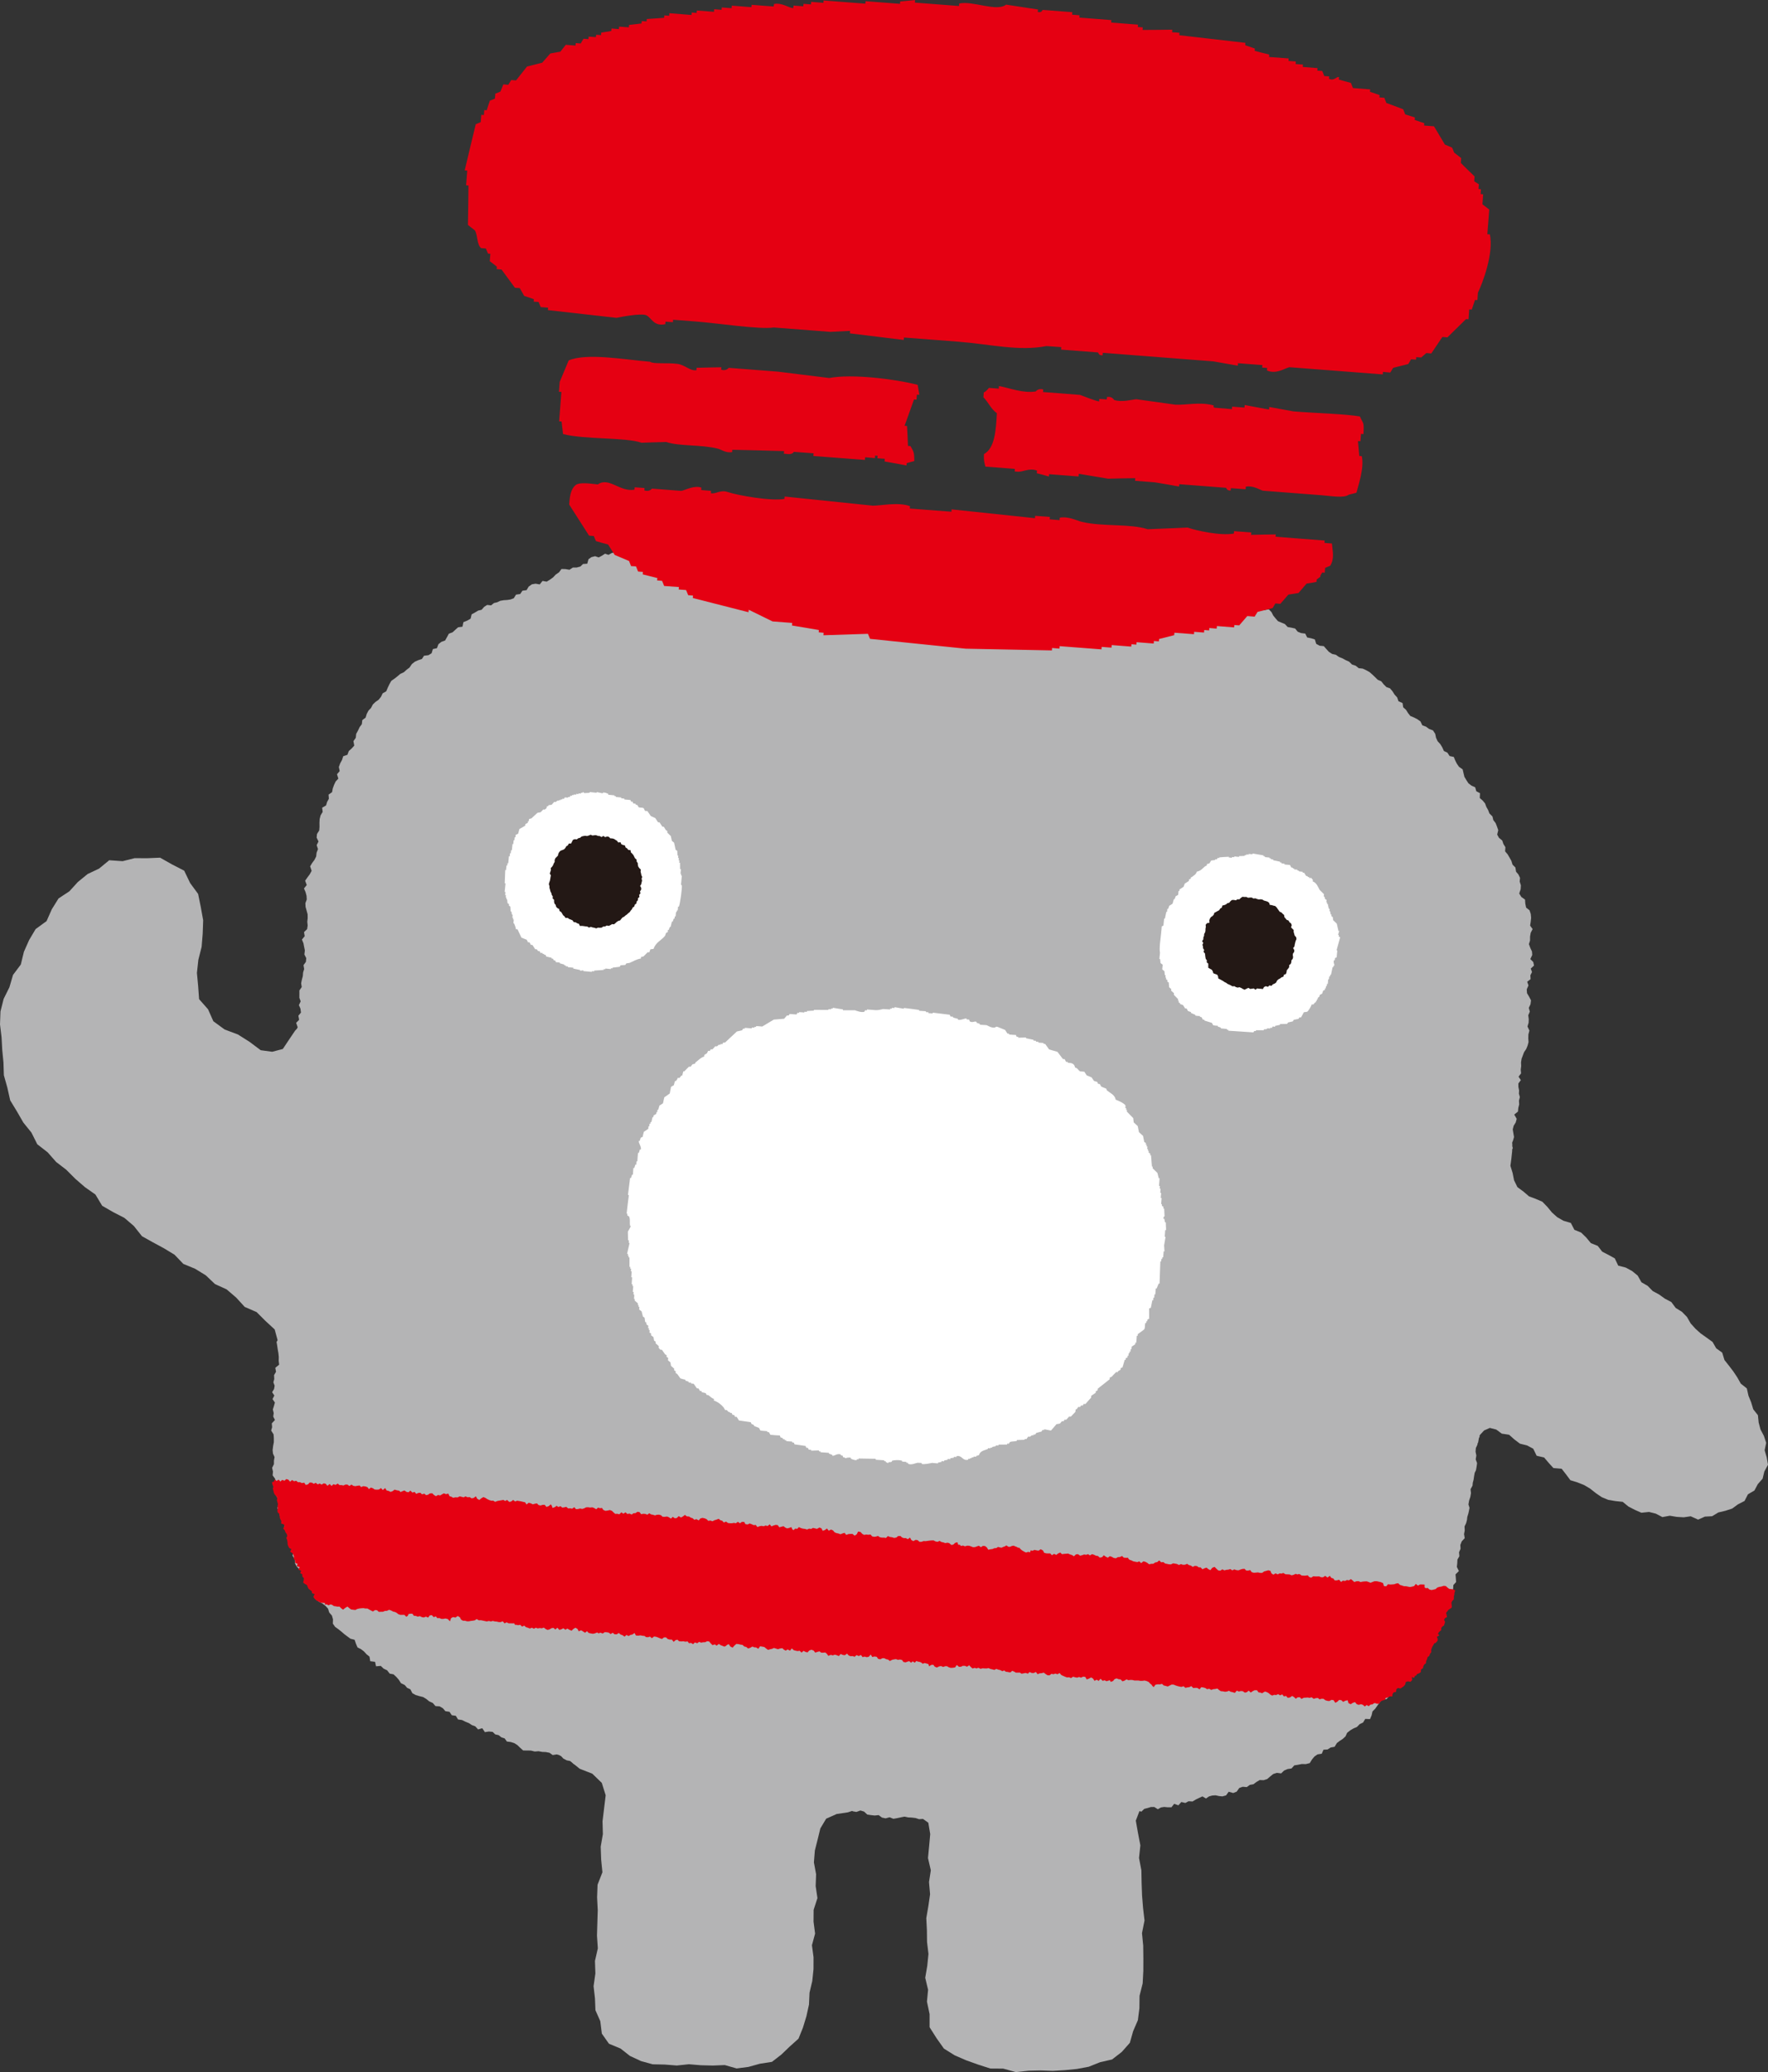 <svg viewBox="0 0 59.383 69.6" xmlns="http://www.w3.org/2000/svg"><rect x="0" y="0" width="59.383" height="69.6" fill="#333333" stroke="none"/><g fill="#b4b4b5"><path d="m51.499 32.314-.099-.1.065-.138-.01-.118-.054-.114-.048-.132.038-.122v-.133l.022-.126.064-.124-.084-.116.02-.131.014-.131-.012-.127-.041-.125-.115-.091-.028-.133-.009-.137-.123-.087-.072-.117.048-.142.008-.132-.04-.126.011-.127-.056-.115-.077-.09-.023-.143-.095-.093-.041-.132-.062-.109-.063-.108-.084-.098.01-.14-.067-.107-.039-.118-.11-.089-.06-.111.036-.147-.041-.117-.047-.12-.078-.102-.029-.122-.102-.102-.044-.115-.06-.105-.041-.114-.081-.098-.098-.085.008-.162-.125-.066-.036-.132-.125-.056-.102-.078-.07-.107-.066-.111-.03-.124-.029-.126-.123-.087-.073-.106-.053-.105-.048-.12-.141-.03-.074-.114-.117-.055-.059-.129-.065-.106-.088-.094-.053-.116-.027-.132-.076-.116-.131-.049-.102-.076-.125-.046-.062-.13-.102-.072-.111-.058-.128-.054-.077-.098-.068-.109-.094-.083-.021-.143-.138-.062-.044-.128-.089-.097-.067-.108-.085-.1-.12-.042-.093-.092-.08-.102-.119-.051-.088-.088-.093-.088-.094-.082-.112-.063-.118-.054-.133-.014-.104-.084-.121-.039-.097-.096-.117-.052-.108-.06-.117-.046-.103-.073-.127-.029-.109-.071-.085-.093-.085-.098-.142-.014-.113-.062-.046-.15-.126-.038-.132-.027-.064-.13-.138-.017-.117-.047-.084-.106-.124-.028-.128-.023-.092-.099-.115-.048-.119-.05-.077-.089-.08-.097-.059-.116-.09-.095-.159.027-.109-.075-.112-.066-.121-.053-.136-.009-.096-.091-.132.007-.122-.03-.117-.032-.126-.035-.055-.134-.132-.004-.07-.096-.019-.03-15.994-2.17-.083.042-.115-.004-.111.07-.132-.027-.12.046-.112.07-.132-.031-.116-.022-.111.03-.117-.035-.11.107-.117-.071-.104.079-.104.024-.112.021-.122-.003-.103.054-.105.049-.122.02-.119.047-.123.018-.137-.073-.124.018-.108.115-.139-.076-.115.065-.124.017-.119.066-.133-.052-.126.015-.125.028-.13-.028-.131.016-.119.06-.112.064-.117.044-.106.075-.118.035-.101.029-.105.059-.118-.038-.106.069-.105.055-.121-.041-.124.032-.098.07-.041.151-.143.009-.088.085-.122.033h-.129l-.116.076-.134-.023-.134-.003-.084.113-.108.073-.089.095-.104.075-.112.069-.139-.025-.095.118-.14-.025-.124.022-.107.076-.071.119-.139.019-.075.112-.139.019-.077.123-.11.041-.113.017-.117.007-.112.02-.105.05-.111.026-.093.077-.133-.014-.099.063-.088.1-.113.026-.106.064-.115.063-.036.146-.114.065-.127.052-.031.152-.147.02-.093.083-.092.085-.126.047-.062.116-.063.112-.128.047-.096.077-.05.134-.136.03-.044.141-.106.065-.148.018-.071.109-.119.039-.118.052-.102.082-.078.116-.099.074-.092.083-.119.056-.097.082-.099.078-.106.073-.063.113-.056.118-.051.12-.119.067-.057.118-.077.097-.105.073-.092.087-.06.117-.087.091-.057.108-.038.126-.111.083-.016.137-.072.095-.054.114-.064.117-.013.131-.079.113.028.149-.089.098-.095.085-.046.126-.141.048-.041.127-.062.114-.044.121.029.137-.091.106.045.147-.09.096-.053.113-.044.12-.024.127-.118.082.011.138-.06.108-.034.116-.132.078.018.14-.069.113-.032.126-.007.128.002.133-.01.124-.075.117-.012.123.062.13-.061.122.044.134-.047.121-.013.125-.058.115-.079.107-.066.111.05.15-.062.115-.078.105-.078.112.054.145-.093.116.054.124.032.123.007.123-.046.125.007.126.034.122.034.124.002.129-.013.122.013.127-.019.122-.104.098.023.138-.093.112.051.126.023.121.025.12-.017.134.063.123-.011.125-.081.112.022.131-.036.116-.009.121-.032.12-.024.121.02.125-.079.116v.123l-.001.122.044.121-.06.126.053.12.017.131-.087.105.025.138-.1.101.051.146-.039.115-.096.107-.003.124.018.128-.011.126-.064.113-.031.124.093.122-.062.126-.012.122-.002.12-.014.119.05.134-.073.115.066.127-.053.121.014.122.026.123.017.125.032.124.014.122.042.118.047.12.017.124-.012.124.006.126-.021.126-.082.106.016.134-.034.121-.082.115.026.125.012.125.028.124.007.121-.09.119.016.125.008.124-.034.117-.021.122v.127l.031.123-.015.126.072.119-.014.126.065.124-.113.12v.123l.003.124.031.127-.039.115-.03.123-.023.128-.033.123-.077.112-.036.127.031.126.018.124.071.119-.028.132.06.127-.044.125-.066.119.041.128.007.128-.034.122-.088.108.019.137-.046.125-.049.119.009.131-.057.123.027.124.033.122-.038.133.109.119-.104.123.088.128-.017.125.004.125-.044.122-.02.125-.091.108.048.146-.014.126-.075.111.021.122.019.131.022.124.013.125-.003.131.015.131-.129.105.024.133-.066.114.007.131-.03.109.042.115-.018.109-.065.109.074.112-.062.119.08.115-.032.117-.037.118.03.119-.017.117.058.116-.106.114.011.126-.032.115.081.128.009.128v.133l-.025.132-.016.134.011.117.054.119-.021.119v.116l-.061.127.028.126-.011.125.087.121-.035.127-.024.13.114.099-.064.139.069.114.033.121.027.118-.051.142.117.08-.043.132.045.099.06.097.067.092-.015.128.099.095.019.123.007.131.045.121.029.117.062.115.051.121-.031.136.077.116.003.135.063.117.093.092.127.06.052.123.114.083.008.14.007.136.101.092.02.132.117.078.028.132.069.108.125.063.101.077.088.097.041.129.089.102.036.127-.005.144.079.111.107.076.103.082.098.085.103.077.1.075.141.036.045.132.052.124.12.061.1.077.084.093.1.08.024.153.162.021.033.15.158-.014.097.092.117.056.087.112.129.024.094.088.085.097.069.111.128.063.079.094.109.049.068.131.111.062.125.037.125.031.107.064.1.082.117.052.091.106.137.008.111.063.085.1.138.02.078.116.135.019.074.123.132.018.114.056.119.049.103.067.111.04.094.104.141-.04.087.131.134-.02.127.011.087.085.116.026.091.073.11.036.075.105.13.016.117.037.105.066.094.091.1.09.132.002.128.001.129.032.129-.01.12.023.122.005.124.024.109.077.137-.022.126.037.093.102.115.061.134.026.096.093.111.061.106.068.137-.015.108.079.123.028.129-.005.119.056.127-.013.127.004.127.033.125.016.125.028.126.01.13-.027.125.055.127-.005.131.005.122.03.112.06.115.061.129.013.092.111.144-.014.111.065.115.059h.126l.117.023.131.035.129.028h.129l.125-.028.122-.037.103.039.106.054.118-.013.113.02.11.018.111.01.115.004.116.017.115.037.107.033.125-.023.065.115.096.057.138-.031.065.113.112.003.125.043.125-.051.13.027.129.036.131-.095.105.119.132-.014.114.065.127.011.136-.045.123.009.118.097.124.002.125.036.132-.085.112.08.113-.057.116.038.113-.047.115-.039.115.019.116-.01.109.113.116-.012.112.026.119-.05.113.072.124.015.128-.014.13-.028.112.094.122.022.136-.049.122.037.108.099.123.019.127.014.132-.014.111.083.121.026.137-.036.125.051.126-.022.124-.026.125-.025.123.026.12.006.126.015.121.039.132-.009.123-.014.128.071.118-.077.135.056.127-.027.118-.061.125-.039.125.004.125.083.126-.033.121.023.121.014.13-.028.127-.017.125.025.122-.006.124.04.124-.037.128.026.125-.022.122-.033.12-.049.132.049.119-.049.131.032.117-.008.119.037.13.004.123.045.143-.049.115.077.123-.028.126.022.124-.012.125-.009.128.058.122-.024.128-.025.125-.019.127-.016.127.073.107-.041.097-.047.113-.024.093-.066.105-.04.083-.094.126-.03.125.04.126.046.127-.084.127.01.123.048.122.068.129-.019h.127l.13.006.124-.003.093-.112.133.042.098-.095.116-.029.11-.034h.11l.119.076.104-.06.109-.017.115.011h.129l.093-.117.14.052.099-.112.136.032.108-.058.132.009.108-.066.111-.053.114-.053.119.071.106-.072.108-.029.11-.006.114.025.115.011.123-.035.086-.121.153.043.116-.046.087-.123.114-.041.139.011.101-.074.122-.022.101-.076.109-.065.133.005.119-.038.101-.087.101-.082.122-.039.145.018.097-.095.119-.051.131-.019.093-.104.128-.021.124-.025.136.003.132-.033.074-.121.084-.101.103-.071.142-.022.058-.135.137-.008.106-.068.13-.022.078-.127.095-.072.103-.067.091-.085.055-.12.105-.083.112-.065.114-.049.089-.093.114-.054.074-.122.16.007.053-.127.03-.131.091-.091.074-.105.074-.105.082-.095.154-.02.081-.092.049-.13.086-.083.083-.087.119-.068.094-.08.064-.108.041-.127.072-.113.099-.084.152-.018.062-.129.107-.069.089-.087-.028-.116.008-.11.048-.1.013-.11.067-.09.007-.131.077-.085.053-.107.124-.057.085-.093-.067-.146.04-.101.05-.097.038-.108.094-.086-.04-.13.071-.111.073-.104.06-.111.07-.103.136-.074.042-.124.014-.128.008-.131.092-.103-.009-.132-.01-.125.113-.111-.068-.138.013-.124.006-.125.065-.111-.011-.134.051-.116-.007-.131.047-.119.1-.107-.023-.136.023-.123-.006-.135.052-.107.03-.113.009-.094.039-.127.017-.08.02-.105-.036-.113.023-.132.041-.122.021-.126-.014-.131.065-.118.01-.1.028-.106.015-.11.021-.117.043-.088.019-.108.018-.129-.046-.126.021-.131-.026-.127.01-.128.055-.116-.051-.146.121-.104.001-.13-.001-.134-.102-.138-.011-.13-.051-.126.039-.13-.01-.129-.02-.126-.002-.131-.024-.126.091-.127-.008-.127-.047-.13.017-.126.023-.126.024-.123.039-.132-.1-.121-.029-.127.036-.135-.036-.125-.047-.13.037-.131.061-.119.033-.122-.017-.134.032-.123-.042-.137.086-.11-.004-.128.024-.127.077-.113-.045-.128.021-.124.057-.123-.05-.127.035-.122-.016-.125.016-.125.034-.12.033-.123-.018-.127.076-.113.044-.122.025-.123-.06-.132.011-.125.1-.112.02-.123-.074-.134.1-.116-.007-.12.053-.111.05-.116.026-.127.105-.09.051-.127.008-.13-.046-.132.042-.123-.017-.128.091-.112.015-.105-.012-.125.078-.091.001-.118.085-.1-.045-.127.027-.117.014-.111.011-.103.066-.089.012-.109.025-.109-.032-.111.024-.108.058-.103v-.11l-.029-.114.085-.117-.05-.129.055-.123.035-.123-.022-.128-.021-.129.031-.121.069-.112.033-.122-.083-.142.125-.1.012-.123.029-.117-.007-.129.03-.12-.032-.112.006-.113-.023-.113-.001-.118.083-.112-.077-.116.085-.111-.012-.125.015-.12-.005-.126.019-.119.042-.113.041-.109.072-.106.046-.112.032-.119-.008-.131.004-.13.033-.127-.064-.137.038-.128.004-.121-.016-.129.052-.121-.034-.128.057-.12.017-.132-.063-.121-.071-.119-.009-.13.058-.13-.043-.126.114-.085-.007-.131.055-.108-.042-.116.109-.103z"/><path d="m19.047 59.066.423.345.424.166.319.309.13.416-.105.873.011.433-.073.42.015.429.043.431-.163.417-.016.427.022.428-.013.427-.013.428.029.428-.097.422.014.423-.06.428.046.403.016.402.163.368.052.418.239.34.39.162.315.248.371.173.393.108.409.009.4.032.407-.043.403.034.402.01.4-.016.399.113.399-.052.386-.107.401-.062.316-.245.278-.267.298-.267.15-.374.116-.381.086-.391.018-.399.093-.393.041-.398.001-.4-.054-.402.106-.391-.052-.4.003-.4.128-.393-.06-.403.015-.397-.074-.399.032-.399.094-.371.09-.37.196-.328.352-.157.378-.056.355-.122-.052-.37-.263-.301-.202-.363-.294-.282-.345-.221-.281-.299-.363-.193-.332-.229-.342-.223-.356-.193-.355-.2-.398-.1-.376-.155-.389-.128-.41.079-.403-.085-.402.045-.406.02-.403.061-.375.175-.399.067-.388.116-.375.153-.382-.359-.361.187-.356.193-.342.208-.348.216-.342.388z"/><path d="m39.691 59.927-.384.147-.355.222-.397.134-.254.326-.152.398.073.413.08.418-.045.423.079.414.008.421.015.424.034.42.049.421-.085.424.041.422.005.423-.001.419-.022.423-.105.418-.005.419-.051.4-.159.369-.111.392-.272.307-.326.252-.402.092-.38.152-.399.075-.405.04-.406.024-.404-.014-.407.009-.43.046-.423-.117-.432-.003-.41-.132-.399-.143-.388-.168-.362-.226-.247-.349-.234-.369v-.441l-.089-.419.038-.397-.096-.404.068-.398.041-.402-.048-.4-.005-.405-.02-.4.07-.405.057-.397-.036-.408.061-.395-.095-.411.038-.397.037-.408-.064-.382-.296-.212-.375-.121-.436-.069-.047-.424.11-.373.135-.386.202-.368.333-.259.305-.277.348-.218.34-.232.378-.17.377-.156.359-.224.409-.08.418-.019.403-.107h.416l.406.017.399.075.413-.057.398.083.395.096.385.136.392.087.378.141.409.061.379.144.366.18.298.291.342.21.264.301.132.349z"/><path d="m50.768 38.221.027.211-.005.232-.026.247-.033.248.075.243.048.243.113.23.207.153.181.156.226.085.223.096.169.174.154.188.177.158.211.12.246.073.119.23.228.094.171.167.155.187.23.092.15.194.213.11.21.116.115.243.253.066.212.115.188.153.127.225.208.12.172.176.213.115.193.139.218.115.147.198.208.129.169.172.126.219.161.179.176.158.2.142.199.144.121.213.202.145.076.249.15.189.148.194.132.199.118.21.203.161.055.246.091.223.07.233.156.197.025.246.061.231.115.218.077.234-.052.249.069.238.044.249-.123.227-.058.24-.161.184-.115.215-.216.126-.116.225-.219.112-.195.143-.229.074-.235.056-.21.127-.242.013-.229.101-.248-.112-.233.034-.237-.014-.234-.039-.247.046-.222-.116-.226-.057-.257.027-.22-.097-.214-.11-.194-.159-.244-.026-.242-.04-.22-.092-.201-.138-.19-.15-.203-.12-.224-.089-.233-.071-.145-.195-.149-.191-.277-.023-.158-.174-.154-.181-.251-.058-.114-.237-.21-.11-.238-.06-.188-.143-.175-.156-.246-.037-.185-.137-.216-.055-.193.085-.157.17-.042.227-.097.218-.069.199-.161.246-.112.148-.238.076-.187-.179-.191-.132-.24-.09-.116-.219-.147-.19-.137-.195-.189-.159-.097-.225-.184-.168-.139-.197-.04-.255-.213-.155-.027-.262-.109-.213-.21-.164.011-.272-.197-.174-.065-.235-.121-.212-.004-.254-.084-.226-.039-.235-.116-.213-.012-.238-.013-.237-.098-.227.03-.241-.062-.235.096-.239-.113-.241.053-.241.087-.227-.048-.248.107-.223-.036-.249.081-.227.09-.223.079-.225.067-.228.039-.241.086-.224.093-.22.094-.22.129-.205.194-.161.109-.211.116-.208.095-.23.202-.139.112-.223.168-.176.197-.136.204-.129.259-.027.192-.136.218-.09.231-.035.227-.081.24.011.245-.035.202.184.259-.04.241.056z"/></g><path d="m40.479 29.095c.017-.007.035-.013.053-.02.004-.02.004-.036.007-.051.024-.009.052-.015.081-.022.02-.033.04-.064.061-.098.046-.006.089-.012.132-.016.002-.009.003-.014.004-.028.016.005.036.007.053.007.008-.016.02-.034.03-.051.018.001.036.005.053.005 0-.007 0-.014.002-.022.105-.01.213-.018.318-.021 0 .007-.001.011-.001.023.034.003.069.008.104.012 0-.009.002-.016.002-.026.027 0 .053.003.079.006 0-.007.002-.014.002-.028.052.009.106.014.157.016.001-.007.001-.017.002-.025.062 0 .124-.004.186-.008 0-.008 0-.016.001-.024.017.002.034.002.052.003.002-.008.003-.017.003-.026.025 0 .052.003.079.005 0-.008.002-.014.002-.024.043.007.087.01.13.01 0-.003 0-.014.002-.024.12.021.243.042.363.063-.001.006-.001.016-.003.024.019.001.036.006.053.006-.003.013-.003.017-.004.028.054.004.106.013.159.016-.003.01-.003.016-.003.024.017.001.035.003.052.003-.001.01-.003.018-.004.026.027.006.055.009.08.013-.002.005-.003.014-.003.024.076.016.153.033.232.049 0 .007-.001.018-.002.025.017.002.034.003.052.003 0 .011 0 .02-.003.028.036.005.07.009.103.013 0 .011 0 .018-.001.024.061.006.122.011.184.018.014.028.03.056.043.083.018 0 .036.005.052.007 0 .009 0 .016-.002.025.017.002.036.002.053.007 0 .009-.002.017-.005.026.036.002.07.005.105.007 0 .013 0 .022-.002.025.018.001.035.005.053.009-.001.009-.001.017-.001.024.042.003.086.012.131.016-.002.009-.004.014-.004.028.018 0 .034 0 .052.003.022.036.044.074.069.11.017.002.034.002.049.003v.028c.016.001.036.005.052.005 0 .008-.001.018-.003.027.026.002.052.005.079.005.004.007.023.043.047.057-.002.021-.004.036-.005.055.127.045.175.178.233.286.049.048.097.099.146.145-.003.026-.006.053-.009.079.01 0 .018.002.027.002.007.027.014.056.019.082.017.009.032.02.051.03-.003.025-.005.051-.009.078.009 0 .018 0 .026.003-.003.016-.003.037-.006.051.01.002.017.003.029.003.009.055.022.107.036.164h.028c-.005.028-.009.054-.011.077.011.003.018.003.026.003.005.039.011.072.018.106.006.002.016.002.024.003-.001.018-.002.036-.003.056.017.006.032.02.048.03.005.033.011.069.014.105.041.037.083.078.122.118.02.079.037.161.055.244.009 0 .018.002.027.002-.015.042-.027.084-.039.128h.026c-.001.017-.003.038-.006.053.016.011.034.02.05.03-.04.144-.081.292-.121.438.009 0 .016.002.025.002-.007.081-.015.156-.022.235-.02.007-.038.015-.055.022-.003.025-.005.054-.009.076h-.026c-.031.077.026.138.01.182h-.025c-.003.017-.006.036-.007.051-.008 0-.017-.002-.025-.002-.018.086-.035.171-.053.257-.009 0-.019 0-.026-.002-.002.017-.004.035-.005.055-.008 0-.019-.002-.026-.002-.004.033-.007.068-.013.099h-.023c-.007.052-.01.103-.015.156-.009-.001-.018-.001-.027-.002-.003.024-.005.051-.007.076h-.026c-.003.026-.005.053-.009.075h-.026c0 .017 0 .033-.003.054-.019.005-.037.014-.056.02-.011.033-.022.067-.034.101-.028.017-.057.03-.084.047-.002.016-.004.034-.007.05l-.057.047c-.001.018-.002.036-.003.053-.009 0-.016-.002-.027-.002-.003.018-.003.034-.005.055-.01-.002-.016-.002-.025-.006-.003.017-.005.037-.006.052-.007 0-.018 0-.025 0-.02.022-.041.05-.06.072-.016 0-.035-.005-.052-.006-.023.071-.107.22-.156.249-.035.006-.071.012-.107.014-.032.06-.065.119-.098.177-.017 0-.032-.006-.051-.006-.009.019-.02.032-.033.053-.051.008-.106.022-.16.033-.01.017-.021.036-.031.052-.055.01-.107.022-.16.036-.011.017-.024.033-.032.048-.08.003-.159.006-.238.006-.002.007-.002.016-.002.026-.055.012-.108.026-.163.035v.029c-.028-.004-.055-.007-.08-.009-.009.017-.02.031-.029.048-.018-.002-.036-.004-.053-.006-.002.01-.002.021-.003.026-.034-.002-.067-.006-.103-.007-.001.007-.003.015-.003.024-.035.007-.072.011-.108.014 0 .008 0 .021-.002.028h-.262c-.002.009-.004.018-.004.028-.018-.001-.034-.003-.051-.005-.012.014-.021.032-.032.048-.279-.018-.558-.036-.839-.056.002-.009.005-.017.005-.026-.019-.003-.035-.005-.053-.005.002-.01.002-.017.002-.025-.069-.009-.139-.018-.207-.021 0-.009 0-.021 0-.028-.032-.01-.066-.022-.102-.034.003-.01.004-.018.004-.026-.052-.003-.105-.007-.158-.017-.013-.027-.028-.056-.044-.081-.084-.025-.169-.053-.253-.079.001-.009.001-.017.001-.025-.017-.002-.034-.002-.052-.006-.016-.028-.031-.057-.045-.084-.018-.003-.036-.006-.053-.006.001-.007.001-.017.001-.028-.051-.002-.103-.007-.155-.015.002-.009.002-.015.003-.024-.05-.021-.102-.045-.152-.069 0-.008 0-.016.002-.027-.034-.01-.067-.022-.101-.035-.015-.029-.03-.056-.044-.085-.019-.001-.034-.002-.051-.002-.024-.037-.048-.075-.072-.114-.034-.011-.067-.025-.101-.036.003-.009.003-.017.003-.026-.016-.009-.033-.018-.049-.03.002-.016.004-.035.005-.053-.008 0-.017 0-.028 0 .004-.018.005-.038.007-.052-.048-.051-.097-.099-.144-.147.001-.019.004-.036.004-.053-.032-.031-.064-.057-.097-.088.002-.019.003-.033.006-.052-.024-.024-.049-.04-.072-.061-.004-.05-.009-.101-.012-.159-.018-.011-.034-.018-.05-.03 0-.017.002-.037.006-.053-.019-.006-.035-.019-.049-.029 0-.017.003-.034.005-.053h-.026c.002-.03.005-.056.009-.08-.009 0-.019-.003-.027-.003-.005-.046-.009-.09-.014-.132-.024-.018-.048-.041-.073-.061.007-.053.011-.106.015-.157-.024-.016-.048-.039-.073-.056-.005-.045-.009-.091-.014-.134-.008-.002-.016-.002-.024-.005.005-.071.013-.138.02-.204-.03-.176.017-.448.038-.658.007-.078.014-.159.022-.233.019-.009.037-.014.055-.023.007-.08.016-.156.024-.236.007 0 .016.002.025.002.016-.077.034-.155.049-.23.007 0 .017 0 .025.001.003-.035.008-.067.009-.102.01 0 .019.002.029.002.009-.034.023-.068.034-.103.037-.024.077-.044.113-.071.015-.049.026-.101.042-.154.007.002.016.005.024.005.014-.032.026-.067.038-.1.027-.016.055-.031.084-.048.004-.042.007-.087.011-.127h.027c.001-.015.003-.036.005-.052.046-.031.092-.062.14-.094.01-.03.023-.068.035-.102.048-.03.093-.061.141-.091.003-.017.003-.033.005-.051.019-.009.037-.014.057-.024 0-.016 0-.033.005-.049h.024c.074-.07.138-.074.177-.19.132-.022.194-.111.282-.185z" fill="#fff" fill-rule="evenodd"/><path d="m17.27 31.018c-.008 0-.018-.003-.026-.006.004-.04.008-.083.012-.126-.008 0-.016 0-.025-.002 0-.02.003-.036.005-.054-.009-.002-.019-.002-.026-.002.003-.034.007-.07.008-.101-.007-.002-.016-.007-.024-.007-.005-.035-.011-.07-.017-.105-.006 0-.015-.001-.026-.001-.002-.053-.007-.108-.009-.162-.018-.011-.033-.021-.049-.032 0-.017.002-.034.004-.051-.017-.01-.035-.021-.05-.032-.005-.043-.008-.088-.014-.132-.009 0-.016-.002-.026-.002 0-.02.002-.036.004-.055-.008 0-.015-.001-.025-.001.002-.028.005-.055.009-.078-.011-.001-.019-.001-.028-.001.003-.04.006-.074.01-.107-.01-.001-.019-.001-.027-.001.011-.098.02-.192.03-.287h-.027c.005-.151.011-.3.017-.45.01.003.018.003.026.007.007-.054.011-.107.016-.157.009 0 .017 0 .026.001.002-.027.003-.051.008-.079.007 0 .016.002.024.002.009-.077.017-.156.024-.236.01.002.017.002.027.002.002-.035.007-.071.009-.105.009 0 .018.002.026.005.005-.038.007-.071.01-.106.007 0 .017.003.027.003.007-.066.012-.137.021-.211.008 0 .017.002.025.007.005-.048.009-.088.013-.133.009.002.018.002.025.003.004-.033.009-.07.011-.105.008 0 .016.002.027.002.002-.024.005-.052.005-.079.03-.014.057-.026.084-.042.013-.052.027-.106.041-.155.065-.039.13-.075.196-.112 0-.017 0-.037.003-.051.03-.016.056-.034.085-.047.003-.017.003-.034.005-.053.01 0 .017 0 .026.003.003-.025.005-.052.011-.077.024-.007.051-.013.079-.021.068-.063.136-.126.203-.188.034-.008.07-.01.106-.018.029-.03.059-.063.088-.093.017.002.035.003.053.003l.057-.049c.003-.016.004-.033.005-.049.018-.009.037-.015.056-.023 0-.006.001-.018.003-.025.034-.007.069-.009.107-.014.029-.034.056-.064.087-.098.018 0 .035.002.051.004l.058-.047c.017 0 .036.003.053.003 0-.007.001-.014.003-.024.016.001.035.006.051.006.001-.008.001-.018.003-.028.017.002.036.003.051.006.001-.009.001-.019.001-.027.02 0 .037.006.054.007.01-.017.021-.033.031-.051.035.004.07.006.106.009 0-.005.002-.017.002-.022.019 0 .035.002.053.002.01-.016.022-.032.03-.045.017 0 .036 0 .053.003 0-.008 0-.017.002-.028.019.002.035.002.052.008 0-.009.002-.018.002-.024.027 0 .053.002.08.006.002-.01.002-.02.002-.028.027.002.054.004.076.009.002-.009.003-.015.003-.026.026.002.054.007.079.011 0-.011.002-.022.002-.031.018.001.036.002.053.007 0-.007.002-.02.002-.026.043-.007.047.029.051.03.058-.002.122-.003.185-.009 0-.007 0-.018.002-.025.078.007.157.018.234.024 0-.01.002-.017.002-.024.068.014.136.031.204.044.004-.009.004-.018.006-.026.063-.011.143.026.179.044 0 .009 0 .018-.002.028.069.006.138.012.209.021-.002.006-.002.015-.002.023.018.003.034.005.051.005-.001.012-.001.018-.003.026.063.006.12.012.184.018-.002.009-.003.019-.003.026.034.005.07.008.104.011 0 .007 0 .016-.001.028.069.006.138.013.207.02.007.019.015.037.022.053.017.002.034.002.051.004.007.02.015.039.022.058.026 0 .052.003.077.007 0 .007-.003.018-.003.024.027.009.052.022.077.034.005.018.015.032.021.055.061.037.131.004.179.042.015.03.028.056.043.087.026 0 .054.003.079.007.04.053.078.11.116.167.05.023.101.047.152.069.03.048.059.095.09.139.017.002.035.003.052.005.032.048.061.094.093.142.017.003.032.006.051.006.022.038.046.076.068.111.016.013.033.021.05.028 0 .019-.003.04-.003.055.038.04.08.077.119.118.012.052.026.105.036.16.025.022.049.04.074.061.019.08.036.161.053.242.018.012.035.021.052.03.004.053.007.108.012.16.007.001.014.001.025.003-.004.026-.005.052-.008.078.01.002.018.002.027.003-.004.025-.007.055-.007.08h.025c-.002.027-.003.053-.007.078h.027c0 .075.002.146.003.215.01.001.02.001.028.001-.004.053-.011.105-.014.157.007 0 .016.001.025.003-.002.017-.004.035-.007.052.009 0 .019.002.027.005-.009.103-.018.205-.029.314.009 0 .018 0 .027.002.02.115-.063.644-.097.727-.01-.002-.018-.002-.029-.003-.001.045-.007.088-.012.133-.007 0-.017-.005-.024-.006-.003.017-.004.038-.007.055-.008-.003-.015-.005-.024-.005-.006.052-.011.105-.016.157-.009-.002-.016-.002-.026-.005-.002.025-.007.052-.01.077-.007 0-.017-.002-.024-.002-.013.036-.026.068-.038.105-.008 0-.017 0-.025-.007-.015.062-.03.122-.044.183-.007 0-.017-.002-.026-.002-.012.033-.024.068-.036.101-.01 0-.018 0-.027-.004 0 .027-.005.053-.007.08-.018.009-.036.015-.055.022-.011.033-.023.064-.035.099-.121.153-.317.221-.385.439-.036.005-.074.01-.108.016-.012.032-.024.067-.036.102-.018-.003-.034-.005-.053-.006-.049.048-.097.096-.144.144-.026.003-.054.011-.081.018 0 .018-.005.036-.005.051-.145.02-.264.099-.385.149-.036.003-.071.008-.106.016-.011.017-.021.034-.031.05-.052.003-.107.007-.159.012-.01.015-.022.032-.03.051-.081.008-.16.017-.24.028-.002.008-.002.017-.002.025-.018-.002-.034-.003-.054-.006 0 .011 0 .019-.004.029-.06-.006-.119-.014-.181-.018-.001.007-.001.018-.002.024-.018 0-.034-.003-.054-.005 0 .009-.001.018-.001.028-.107.006-.211.017-.318.022 0 .008 0 .016-.002.024-.026-.002-.053-.003-.079-.003v.022c-.096-.01-.193-.017-.288-.026 0-.008 0-.017.001-.028-.035.007-.07.014-.108.017.003-.007.003-.019.005-.025-.078-.018-.157-.034-.234-.049 0-.013.003-.019.003-.029-.06-.007-.122-.012-.182-.017.002-.009.002-.014.003-.024-.025-.005-.054-.006-.078-.008 0-.012.004-.018.004-.027-.02 0-.036-.002-.052-.003 0-.012 0-.02 0-.027-.051-.015-.102-.03-.151-.042v-.025c-.043-.003-.087-.01-.131-.014-.005-.019-.015-.038-.02-.054-.017-.003-.036-.003-.053-.009-.007-.013-.013-.035-.02-.052-.017-.003-.036-.003-.053-.006.001-.007.001-.016.003-.025-.062-.015-.12-.03-.18-.043-.009-.021-.017-.038-.022-.056-.017 0-.034-.001-.052-.004 0-.007.002-.019.002-.026-.018 0-.034-.004-.053-.004 0-.013.002-.018.004-.028-.027-.002-.053-.002-.078-.005-.007-.021-.013-.042-.022-.057-.018 0-.034-.003-.053-.003l-.045-.061h-.051c-.032-.049-.062-.097-.093-.144-.017-.002-.034-.003-.054-.003-.012-.029-.028-.056-.043-.086-.015-.001-.035-.001-.053-.001-.014-.032-.028-.056-.042-.085-.061-.025-.12-.049-.178-.071-.045-.093-.088-.184-.131-.278-.019-.002-.034-.002-.053-.003-.011-.083-.034-.117-.06-.191z" fill="#fff" fill-rule="evenodd"/><path d="m43.433 31.847.039.064-.003.06-.042.06-.005.053.011.067-.015.055-.043.054-.002.059-.02.057-.053.042v.069l-.038.054-.041.047-.009.065-.019.062-.068.026-.018.064-.065.024-.047.037-.058.03-.045.043-.027.06-.051.039-.061.024-.046.051-.07-.013-.05.047-.072-.022-.062.031-.036.065-.068-.009-.062-.002-.061-.01-.058.044-.057-.044-.06.01-.061.007-.059-.036-.062.029-.066.034-.064-.029-.049-.031-.06-.024-.059.013-.059-.017-.052-.031-.065.005-.051-.03-.054-.027-.056-.023-.049-.038-.055-.025-.048-.035-.053-.029-.055-.03-.054-.028-.009-.074-.029-.053-.068-.023-.061-.024-.02-.067-.032-.052-.058-.03-.06-.036v-.072-.067l-.051-.042.004-.068-.038-.051-.012-.061-.007-.055-.006-.062-.048-.055.02-.067-.037-.054-.002-.063-.019-.055.029-.061-.04-.06.042-.064v-.059l.024-.058.003-.061.032-.055.011-.059.001-.061.013-.061-.006-.073.046-.055.081-.011-.006-.079.02-.06.033-.051.053-.035.043-.044.018-.063.055-.03.053-.03.058-.031.031-.052.057-.036.021-.07.065-.015.057-.023.043-.039.062-.015.041-.051.05-.042.067-.002.065.013.055-.035.064.002.048-.047.056-.039.066.007.062-.002.062.028.06-.007h.062l.055.032.068-.006.055.023.058.015.06-.006.062.01.049.032.059.016.063.02.054.039.022.07.066.009.054.017.061.013.048.045.033.049.034.047.036.05.061.027.039.042.049.041.01.071.041.048.038.046.062.022.029.057.05.035.027.062-.024.075.047.049.042.041-.001.063.018.064.018.061.047.051.012.065-.028.063-.017.062-.014.063-.009.058z" fill="#231815"/><path d="m21.501 29.758.035.065-.001.06-.039.06.017.063-.046.052.01.068-.05.048-.001.063-.043.047-.009.063-.053.04-.017.061-.054.037-.025.055-.04.045-.032.049-.05.039-.042.04-.052.037-.044.04-.057.028-.041.047-.038.05-.06.017-.051.032-.046.043-.05.04-.063-.007-.055.033-.055.027-.07-.013-.054.032-.064.003-.052.036-.061.005-.061-.005-.061.026-.061-.021-.06-.01-.058-.021-.064.025-.057-.035-.062-.006-.058-.009-.059-.007-.07.002-.031-.07-.06-.02-.053-.033-.063-.007-.038-.057-.058-.026-.058-.021-.048-.037-.075.001-.035-.054-.046-.037-.031-.056-.033-.051-.054-.034-.016-.069-.058-.029-.041-.045-.016-.063-.041-.047-.012-.062.001-.06-.051-.05.007-.062-.037-.058-.012-.056-.03-.055-.014-.06-.019-.059v-.063l-.02-.06.012-.057.023-.062.011-.056.009-.062.013-.061-.038-.063.021-.059.018-.06-.006-.065.046-.045.034-.053.02-.056.032-.051v-.066l.023-.059.046-.045.043-.044.012-.066.029-.052.046-.046.059-.021.059-.025.042-.046.03-.055.053-.031.033-.061.077-.003.03-.059.03-.062.063-.024.067.008.054-.041.056-.012.051-.044.061-.016.063-.009.061.009.061-.019.059-.025.063.027.061-.01.062-.001.06.024.061.004.057.034.065-.038.057.041.066-.021.06.01.047.051.065.003.06.015.051.034.051.031.04.056.077-.008.029.068.058.024.063.017.02.065.053.033.038.05.077.01.01.072.044.043.041.048.027.055.027.053.053.046.002.062.037.052.004.064.015.06.035.049.049.046-.007.073.015.059.011.057.027.061-.02.058.016.064-.015.059-.014.064z" fill="#231815"/><path d="m36.114 35.857c.102.033.092.091.165.128.047.004.095.009.142.013.026.039.052.08.078.122.055.021.112.045.166.069.027.04.052.079.079.118.038.012.075.024.113.037.007.02.015.04.024.061.019.001.038.006.057.006.017.028.033.057.051.087.053.026.111.045.166.068.009.022.018.041.025.061.116.093.264.146.294.311.089.029.298.128.33.196 0 .026-.003.055-.005.085.009.002.019.002.028.002-.001.019-.001.042-.005.057h.03c-.001.022-.003.04-.005.057.071.077.144.146.215.221.005.048.012.095.017.144.045.039.089.083.135.125.013.07.029.137.041.203.046.044.091.085.137.125.014.068.028.138.042.208.017.009.036.02.054.029-.002.02-.003.041-.003.057.009 0 .02.002.03.003-.003.02-.003.04-.005.059h.029c-.004.029-.005.06-.007.086.01 0 .018.001.027.001-.001.023-.001.038-.003.059h.029c-.004.021-.004.04-.004.061.017.011.035.02.054.032-.003.02-.004.038-.004.057h.029c.009.125.018.256.03.378.009 0 .018 0 .027.002 0 .021-.003.039-.003.055.053.054.108.106.161.158.016.057.031.117.045.178.009 0 .019 0 .027.002-.005.084-.012.171-.018.256.01.001.018.001.029.001-.001.03-.004.06-.006.09h.028c-.001.047-.007.094-.009.143.009.002.017.002.029.002-.005.06-.01.116-.014.171h.03c-.007.066-.011.136-.016.204.009 0 .017 0 .028.002-.003.014-.003.036-.004.054.017.014.036.022.055.033-.002.021-.004.038-.005.06.01.001.019.001.028.003.004.084.009.171.012.255 0 0-.049.028-.035.085h.028c.007.04.014.081.021.118.008.002.018.002.028.003.002.087.005.171.01.259h-.03c-.005.077-.01.152-.016.226.009 0 .02.002.028.002-.016.096-.034.191-.049.286.002.068.009.137.013.201h-.028c-.005.069-.01.136-.016.2-.009-.002-.02-.002-.028-.002-.003.021-.005.037-.005.058-.011 0-.019 0-.027-.003-.003.029-.005.055-.007.087-.009 0-.019-.005-.028-.005-.009.249-.018.501-.027.748h-.029c-.022.054-.048.107-.07.167-.009-.002-.017-.005-.028-.005-.004.069-.009.133-.016.201-.008 0-.02 0-.026-.001-.004.037-.006.077-.01.115-.01 0-.019-.002-.03-.002 0 .027-.002.056-.004.086-.011 0-.02-.004-.029-.004-.017.085-.034.171-.05.253-.018.011-.039.021-.059.024 0 .117.002.233.002.347-.018.008-.039.017-.058.026-.001.02-.003.038-.004.057-.008 0-.02-.001-.029-.003 0 .017-.002.04-.002.057-.011 0-.02 0-.03-.001-.035.077 0 .164-.048.226-.069.052-.141.106-.212.156-.001.018-.002.039-.004.056-.009 0-.02 0-.028-.002-.005.079-.011.156-.018.232-.009 0-.019-.002-.029-.004 0 .018-.002.041-.006.057-.038.025-.078.054-.118.079-.001.027-.003.058-.007.087-.008 0-.017-.005-.027-.007-.002.031-.006.061-.007.091-.009-.003-.018-.003-.028-.005-.001.018-.003.037-.006.056h-.028c-.002.026-.004.055-.007.086-.009 0-.019-.003-.027-.003-.002.02-.004.039-.005.059-.019.007-.04.017-.059.024-.002.021-.003.038-.005.059-.011-.002-.019-.002-.029-.002-.025.086-.048.169-.075.252-.019.008-.039.016-.061.024 0 .018-.002.037-.003.056-.03.017-.06.036-.09.051-.002.011-.002.02-.002.031-.019-.003-.038-.005-.056-.005-.053.051-.105.109-.155.161-.022.009-.041.014-.06.022-.002.021-.004.037-.004.06-.134.105-.267.21-.4.316 0 .017-.002.037-.003.057-.021.007-.041.017-.059.024-.003.019-.004.036-.007.056-.047.033-.099.069-.151.103 0 .019 0 .041-.002.059-.065.072-.129.142-.191.216-.018 0-.038 0-.057-.005-.012.017-.022.034-.033.056-.019-.003-.04-.003-.057-.003-.012.015-.022.036-.034.052-.018-.001-.038-.001-.056-.006-.023.03-.043.056-.063.085-.011-.001-.019-.001-.029-.001-.003.029-.003.057-.008.084-.05.056-.103.108-.155.161-.019-.002-.038-.002-.057-.002-.031.037-.063.067-.095.106-.017 0-.037 0-.056-.002-.012.015-.022.035-.033.055-.019 0-.038-.003-.056-.004-.022.025-.043.052-.066.079-.037.009-.077.017-.116.021-.062.071-.124.146-.186.215-.076-.014-.153-.029-.228-.044v.028c-.02 0-.041 0-.059-.003-.008.018-.022.035-.034.053-.058.015-.115.032-.174.046-.012.02-.022.037-.035.055-.018-.003-.036-.003-.057-.003v.028c-.018 0-.039 0-.058-.001l-.061.049c-.02-.002-.038-.002-.059-.006-.02.031-.042.058-.061.086-.021-.002-.039-.006-.06-.006 0 .009 0 .019-.001.028-.086.003-.174.008-.26.009 0 .009 0 .02-.001.03-.08.021-.167.006-.233.039-.012.018-.024.037-.036.054-.019 0-.036-.001-.057-.002 0 .009-.001.02-.002.03-.096.001-.19.003-.288.003 0 .013-.002.024-.002.03-.029-.001-.058-.001-.085-.005 0 .011-.002.02-.002.028-.04.006-.078.014-.117.023-.002.007-.004.016-.004.026-.017 0-.037-.001-.057-.003-.002.01-.002.015-.002.025-.027-.001-.056-.001-.085-.006-.003.015-.003.018-.003.029-.135.054-.251.059-.302.209-.029.008-.061.014-.088.023 0 .011-.003.017-.004.03-.027-.005-.056-.007-.086-.007-.002.009-.002.02-.002.028-.019-.002-.037-.004-.056-.004-.001.008-.001.018-.001.029-.022 0-.039-.001-.058-.003-.002.005-.002.017-.002.027-.021-.001-.038-.001-.057-.008 0 .011 0 .02-.003.034-.199.053-.2-.16-.394-.118 0 .009-.002.022-.002.03-.029-.003-.056-.006-.086-.006-.002.007-.002.016-.002.028-.038.006-.077.014-.117.017 0 .01-.001.023-.001.033-.029 0-.056-.007-.086-.01 0 .012 0 .022-.001.029-.041.009-.079.014-.117.023-.002.006-.002.018-.004.028-.027-.001-.056-.003-.084-.009 0 .011-.002.023-.002.032-.04.005-.079.013-.116.021-.002.009-.003.016-.003.028-.067-.007-.134-.012-.2-.018-.054.013-.273.06-.348.034 0-.009.001-.017.001-.031-.047-.001-.095-.005-.144-.007-.068.013-.198.085-.318.033 0-.01.001-.021.001-.031-.017 0-.035 0-.057-.002.002-.008.003-.021.003-.028-.048-.006-.094-.006-.144-.012 0-.009.002-.021.002-.026-.092-.037-.286-.026-.344.001-.002.01-.002.017-.002.028-.045.022-.053.01-.117.02-.001.013-.003.021-.003.03-.028-.01-.055-.023-.083-.038 0-.008.002-.016.002-.025-.02-.001-.039-.003-.058-.009 0-.005.002-.015.003-.025-.096-.004-.19-.011-.287-.018 0-.009 0-.018.002-.032-.192-.005-.382-.007-.576-.009 0 .007-.002.015-.002.025h-.057c0 .007 0 .017-.002.026-.061.015-.161-.026-.2-.047 0-.005.004-.015.004-.025-.074-.032-.167.011-.203.013 0-.01 0-.017.002-.03h-.057c-.007-.024-.018-.043-.024-.061-.019-.003-.038-.003-.058-.006.002-.009.002-.018.004-.027-.128-.056-.217.059-.293.036.002-.009.005-.018.005-.026-.038-.013-.075-.024-.113-.04 0-.007 0-.017 0-.028-.094-.006-.191-.013-.285-.02 0-.01.001-.02.003-.028-.02-.002-.041-.002-.058-.004 0-.014.002-.022.002-.03-.088.004-.174.007-.262.008.002-.008.004-.017.004-.025-.027-.005-.058-.005-.084-.008-.008-.02-.019-.041-.026-.059-.018 0-.037-.005-.057-.005-.01-.021-.015-.04-.024-.061-.122-.017-.246-.037-.371-.054-.007-.021-.013-.04-.026-.061-.016-.002-.036-.003-.055-.003 0-.011.001-.021.002-.03-.065-.006-.134-.007-.201-.014.002-.011.002-.021.004-.029-.019 0-.038-.002-.057-.004.001-.012.002-.018.004-.03-.022 0-.04 0-.06-.001 0-.009 0-.021 0-.031-.027-.011-.055-.024-.082-.032-.009-.023-.016-.041-.022-.063-.106-.003-.213-.014-.317-.023-.017-.032-.033-.059-.051-.09-.019-.002-.037-.002-.059-.002.002-.013.002-.02.005-.029-.076-.006-.153-.014-.228-.02-.018-.027-.034-.057-.05-.09-.058-.021-.113-.046-.17-.069.001-.012.001-.02.001-.026-.027-.015-.053-.026-.082-.037-.01-.021-.017-.04-.026-.06-.132-.017-.266-.04-.397-.058-.027-.04-.051-.079-.076-.121-.021 0-.039 0-.059-.005-.009-.018-.016-.039-.023-.058-.021 0-.04-.003-.059-.005-.008-.021-.016-.038-.024-.06-.02-.003-.036-.003-.058-.005 0-.009 0-.017.003-.026-.019-.002-.039-.007-.055-.007l-.055-.061c-.019 0-.037 0-.057-.002-.018-.029-.034-.061-.053-.09-.08-.093-.187-.184-.327-.229.002-.014.003-.036.005-.053-.086-.031-.127-.086-.191-.129-.02-.002-.039-.006-.058-.008-.009-.017-.016-.038-.025-.057-.046-.013-.094-.026-.141-.037.002-.012.002-.023.002-.033-.018 0-.038-.002-.056-.003-.018-.028-.034-.059-.052-.088-.017 0-.039 0-.056-.005-.035-.051-.071-.1-.105-.151-.026-.003-.057-.006-.086-.009 0-.007.002-.017.002-.025-.029-.005-.058-.005-.086-.006.002-.012.002-.021.003-.029-.038-.014-.076-.027-.114-.038 0-.01.002-.02.002-.029-.055-.011-.112-.025-.168-.044-.034-.048-.07-.101-.104-.147-.019-.014-.038-.022-.055-.034.003-.018.003-.041.003-.057-.018-.012-.037-.022-.054-.033.001-.021.003-.039.003-.055-.035-.034-.07-.063-.107-.094-.008-.04-.014-.078-.02-.119-.028-.022-.055-.043-.082-.065.001-.026.005-.058.007-.086-.018-.009-.038-.017-.056-.034 0-.015.002-.037.007-.052-.021-.013-.038-.024-.055-.033-.036-.051-.07-.103-.107-.153-.017-.001-.039-.001-.054-.003l-.054-.061c0-.02.003-.04.003-.059-.036-.032-.072-.064-.107-.095 0-.018.003-.037.003-.054-.018-.011-.037-.024-.054-.034-.008-.04-.014-.079-.02-.118-.028-.02-.056-.043-.083-.064.003-.016.003-.037.005-.055-.017-.015-.036-.025-.055-.033.002-.028.004-.056.007-.085-.009 0-.02-.002-.029-.002.002-.02.004-.038.005-.06h-.029c.002-.031.003-.059.005-.086-.018-.013-.036-.024-.055-.035-.008-.03-.014-.057-.022-.086-.01 0-.018 0-.029-.003-.007-.047-.009-.098-.019-.144-.018-.016-.036-.024-.055-.037-.015-.055-.029-.114-.044-.175-.028-.021-.053-.043-.082-.063.003-.028.004-.059.007-.086h-.031c.004-.019.004-.039.007-.06h-.029c0-.021.002-.038.003-.06-.035-.03-.07-.061-.108-.095.002-.017.003-.034.003-.056h-.026c.003-.048.009-.095.009-.146h-.028c.002-.03.004-.056.007-.086-.011-.002-.02-.003-.029-.003.005-.067.01-.132.016-.198-.01-.002-.019-.002-.029-.002 0-.021.003-.04.005-.057-.01 0-.022 0-.029-.003.004-.075.011-.153.016-.228-.008-.002-.019-.003-.029-.003.006-.066.01-.133.014-.2-.008-.002-.019-.002-.027-.004.001-.026.004-.056.007-.084-.009 0-.019-.002-.03-.002.002-.02.005-.037.007-.057h-.031c0-.109-.001-.213-.001-.318-.013-.002-.022-.002-.031-.002.002-.021.003-.037.004-.057-.009-.002-.019-.002-.029-.002.002-.019.003-.037.007-.058-.011-.001-.023-.002-.031-.002.027-.123.054-.244.084-.367-.009 0-.019-.003-.028-.003.004-.026.005-.055.007-.086-.01 0-.021-.002-.029-.002-.003-.094-.007-.192-.008-.286.005-.015.103-.172.101-.195-.01-.001-.02-.001-.029-.001-.017-.134.015-.221-.034-.319-.019-.01-.037-.022-.057-.033.003-.02.005-.037.005-.057-.01-.001-.02-.001-.027-.002.022-.209.05-.419.075-.625-.01-.003-.021-.003-.03-.003.023-.192.049-.381.071-.57.011 0 .019 0 .029.004.012-.043.025-.078.038-.115.009 0 .019.003.027.003.006-.078.013-.153.017-.23.01.002.021.004.03.004.012-.037.024-.076.037-.115.009.002.019.002.029.002.003-.036.004-.074.008-.111.009 0 .017 0 .029.002.005-.097.013-.194.022-.286.009 0 .017.002.027.002.012-.037.026-.078.036-.118.01 0 .02.002.03.007.034-.093-.084-.227-.066-.294.01.002.02.002.029.002.013-.038.024-.075.037-.111.022-.009.041-.017.061-.024.012-.06.026-.113.041-.171.049-.033.101-.069.15-.102.002-.029.005-.058.007-.086.01.002.019.002.027.002.002-.028.005-.058.007-.086h.03c.001-.02.003-.038.003-.056.011 0 .02.002.03.002.012-.057.025-.116.04-.171.008.002.018.002.03.002 0-.015.001-.037.004-.056.03-.018.059-.036.089-.051.003-.017.005-.04.007-.06.007.002.017.005.026.005.003-.028.005-.056.008-.086.007.001.017.001.027.001.013-.046.027-.093.04-.142.041-.023.081-.048.119-.076.016-.064.031-.132.044-.2.061-.044.121-.084.183-.127.015-.078.03-.152.044-.226.032-.021.06-.033.093-.052.012-.046.024-.096.038-.141.009 0 .018 0 .027.002.038-.043.045-.045.066-.109.02.001.037.001.059.004.02-.026.043-.054.063-.082h.029c.013-.047.026-.092.038-.145.011.005.021.005.03.006.052-.053.103-.105.157-.159.017.001.037.001.057.001.02-.026.041-.052.064-.082.03-.006.057-.013.087-.02 0-.013.002-.02.002-.029.074-.062.207-.19.302-.209.002-.021.003-.038.005-.055.031-.021.061-.036.092-.059.01-.026.023-.052.034-.078.02 0 .038.002.057.002.012-.014.024-.035.034-.055.019.002.036.002.057.002.032-.032.064-.067.095-.104.018.002.038.002.057.002l.061-.053h.057c0-.005 0-.014.003-.027.018.006.038.006.057.009.011-.022.021-.038.033-.055.02.001.039.001.058.001.133-.122.265-.247.399-.373.061-.014.12-.028.178-.042.01-.021.022-.042.034-.054h.055c.003-.007.003-.018.003-.027.077.005.152.013.23.018.001-.011.001-.022.001-.029.029 0 .059.005.088.005 0-.01 0-.019 0-.026.019 0 .038 0 .057.002 0-.009.002-.02.003-.029.068.003.133.009.202.016.128-.077.259-.156.389-.233.117-.008.231-.02.348-.029.032-.039.063-.075.094-.11.019.003.039.003.058.003.011-.016.02-.034.033-.053.076.005.154.013.23.017.008-.017.022-.038.032-.056.019.002.037.002.058.002 0-.009 0-.016 0-.026.057.003.115.007.171.014.001-.01.003-.019.003-.026.028 0 .057 0 .085.004.001-.012.003-.021.003-.029.077-.002.153-.007.23-.013.001-.009.001-.018.001-.025.164.002.326.002.489.002 0-.008.002-.017.002-.026.028 0 .058.002.086.005.002-.009.002-.017.003-.027.02.003.036.003.055.005 0-.012 0-.02.002-.03.114.018.229.037.342.056-.002.008-.002.017-.002.028h.403c.042.016.223.084.314.051.009-.017.021-.034.031-.054.019 0 .038.003.057.007.001-.011.001-.022.002-.031.096.007.192.015.286.022.103.006.187-.022.261-.037.078.006.155.008.231.015v-.029c.021.002.039.002.06.003 0-.008 0-.017 0-.03.029.005.059.006.086.009 0-.01 0-.017.002-.031.105.021.209.034.313.053 0-.009 0-.018.002-.026.17.022.342.041.512.067-.002.007-.003.018-.003.027.079.008.154.011.23.016-.001.009-.001.019-.001.031.028 0 .058.004.086.004-.001.01-.001.018-.001.029.047.005.095.009.143.01 0-.007 0-.018.003-.026.188.022.38.047.569.07.008.021.017.039.025.059.03 0 .055.003.086.006 0 .011-.002.02-.002.026.057.019.112.032.17.046-.002.009-.003.016-.003.029.086.032.233-.052.291-.039-.002.012-.002.02-.002.03.028.001.057.001.087.006.006.021.016.04.02.059.104.06.146-.019.231.017 0 .009-.001.021-.003.029.038.014.074.025.112.038v.029c.075.007.151.01.227.015.07.029.158.097.285.079 0 0 .027-.043.086-.02.084.033.166.068.25.101.026.043.053.082.079.121.02 0 .039.005.056.007v.026c.076.008.151.013.228.016.007.022.016.043.025.059.018.002.038.002.057.006-.002.01-.003.018-.003.026.086 0 .174-.005.26-.008-.002.008-.002.021-.003.026.086.017.169.037.255.052 0 .009-.002.014-.002.027.029.002.057.006.086.008 0 .007 0 .016-.002.028.027 0 .055.005.085.006 0 .009 0 .016-.001.026.058.005.115.008.172.013 0 .013-.001.02-.001.03.02.002.035.002.056.002.043.061.087.122.132.185.092.026.187.053.279.079.061.079.123.162.184.242.019 0 .039.002.058.005.017.03.033.059.048.09.02 0 .04.002.059.004 0 .011 0 .018-.001.026.038.005.076.008.115.013.077.024.115.067.131.151z" fill="#fff" fill-rule="evenodd"/><path d="m46.29 57.225-.04.005-.048-.021-.047-.002-.055.041-.068.009-.061.053-.068-.04-.063.05-.065-.057-.06-.018-.086.019-.061-.024-.056-.067-.072.023-.073.047-.074-.036-.027-.096-.079.015-.073.038-.063-.056-.072-.009-.059.059-.07.038-.059-.089-.067-.01-.075.039-.065-.006-.066-.019-.065-.049-.064-.002-.068.019-.055-.045-.075.006-.064.023-.074-.053-.065.02-.066-.012-.064.005-.065.003-.082.039-.05-.055-.076.002-.062.048-.057-.055-.066-.039-.075.051-.074.011-.054-.061-.075.013-.055-.067-.07.032-.068-.04-.066.03-.065-.007-.068.025-.06-.031-.05-.045-.059-.036-.07-.024-.056.029-.045.03-.046-.022-.071-.008-.054-.072h-.079l-.065.032-.064.045-.07-.064-.065.053-.064.014-.07-.048-.065-.005-.067.016-.068-.03-.066.076-.07-.023-.069-.015-.062-.033-.064.026-.067.007-.072-.015-.065-.004-.058-.037-.059-.052-.074.015-.068.007-.064.024-.069-.039-.069.015-.062-.039-.065-.019-.07-.01-.058.072-.076-.048-.065-.002-.07.007-.068-.065-.061.034-.068.009-.07.015-.059-.054-.072.023-.061-.011-.067-.016-.065-.021-.067-.028-.069-.003-.066.033-.064.032-.068-.019-.066-.015-.06-.054-.072.017-.073-.003-.075.015-.059.08-.047-.043-.028-.043-.043-.032-.05-.055-.066-.03-.07-.018-.078.01h-.067l-.067-.011h-.066-.065l-.07-.018-.064-.002-.067.009-.067-.027-.067.044-.069.021-.058-.063-.068-.007-.07-.028-.07.028-.047.059-.078.03-.032-.057-.065.022-.048.012-.061-.031-.066.019-.071-.07-.064.072-.065-.04-.073.038-.051-.077-.062-.038-.077.042-.071.026-.05-.085-.07-.008-.075.033-.062-.023-.066.023-.072-.013-.064-.019-.069.046-.066-.027-.071.005-.066-.024-.063-.027-.063-.031-.055-.065-.072.041-.071-.023-.063.022-.069-.013-.065.051-.068-.005-.064-.041-.061-.047-.068.02-.067.004-.07.031-.058-.075-.076.035-.065-.003-.072-.031-.056.055-.075-.024-.064.012-.072.014-.059-.038-.066.001-.068.001-.06-.036-.067-.026-.042.047-.052.005-.045-.013-.071-.008-.054-.043-.065.025-.069-.038-.063-.013-.067-.026-.069.035-.065-.02-.064-.013-.064-.029-.068.013-.065-.002-.067-.004-.068.017-.077-.036-.059.025-.059-.021-.075.021-.056-.047-.056-.06-.075.049-.067-.031h-.074l-.059.031-.07.001-.071-.061-.058.082-.072.012-.074.004-.063-.019-.062-.036h-.063l-.066.023-.073-.029-.064.012-.075.037-.07-.028-.05-.065-.075.007-.064.047-.025-.076-.069-.021-.057-.015-.067.024-.046-.04-.053-.021-.058-.011-.057-.02-.049.056-.074-.044-.053.046-.06-.052-.058.014-.062.025-.075-.011-.047-.067-.069-.017-.068.012-.068-.025-.065.009-.065.015-.074.039-.06-.047-.067-.015-.062-.032-.064.001-.068.036-.075-.016-.044-.066-.07-.013-.083.017-.05-.083-.064.074-.069.016-.07-.02-.071.017-.055-.072-.074.037-.074-.032-.064.056-.067-.024-.068.005-.065-.025-.054-.062-.072.053-.068-.008-.074-.032-.063.069-.068-.029-.064-.017-.072.023-.063-.017-.087.032-.043-.063-.055-.049-.069.006h-.069l-.06-.045-.072.02-.07.023-.052-.067-.074-.03-.076.027-.057.063-.068-.017-.065-.035-.068.059-.063-.063-.067.011-.069-.013-.064-.018-.063-.059-.062.076-.08-.041-.063.041-.064-.036-.049-.047-.083.012-.064.023-.066-.021-.071-.021-.059.028-.066.014-.072.022-.065-.047-.06-.049-.069-.013-.072-.012-.061.085-.074-.047-.06-.002-.064-.027-.07.041-.075.024-.062-.051-.066-.015-.06-.055-.063-.008-.067-.017-.076-.007-.065.056-.06.069-.077-.038-.054-.08-.056.025-.041.037-.051.022-.063-.027-.062-.023-.058-.041-.076.058-.06-.043-.077.026-.06-.058-.053-.065-.068-.009-.066.033-.07.003-.066.012-.07-.026-.06.047-.08-.028-.06.058-.067-.041-.072.009-.045-.06-.08.009-.06-.014-.071.005-.079-.007-.047-.05-.066.012-.066.06-.06-.077h-.072l-.066-.018-.056-.054h-.071l-.069.052-.065-.023-.07-.029-.06-.022-.069-.009-.073.057-.064-.054-.067.021-.063-.003-.054-.04-.068-.006-.071-.014-.071.011-.079-.006-.046-.084-.07.05-.067.015-.064.039-.068-.039-.066.058-.068-.049-.065-.023-.061-.051-.069.045-.074-.003-.06-.05-.072.044-.061-.048-.065-.011-.071-.004-.068.045-.078-.03-.058.026-.051-.031-.079.031-.065.012-.071-.012-.07-.016-.055-.059-.067.053-.075-.05-.054-.033-.084.033-.037-.076-.071-.043-.072.043-.058.057-.074-.031-.069-.041-.065.041-.067-.051-.068.035-.068.02-.066-.073-.067.06-.065-.054-.066.01-.068.041-.067.016-.061-.03-.062-.047-.067.024-.069-.009-.069.013-.064-.024-.063.034-.069-.034-.068.027-.067-.027-.064-.019-.055-.05-.077.03-.059-.058-.07.012-.06-.012h-.047l-.026-.051-.061.002-.063-.002h-.065l-.066-.033-.068.035-.064-.07-.069.028-.068-.002-.058-.015-.071-.006-.067-.017-.061.018-.07-.016-.074.015-.06-.013-.062-.013-.07-.015-.071.003-.073-.042-.061.042-.069.013-.067.008-.063.012h-.067l-.063-.018-.07-.001-.067-.04-.035-.073-.074-.046-.076.054-.081-.017-.067.035-.036.106-.075-.075-.077-.019-.07.013h-.068l-.064-.026-.073.001-.047-.059-.074.026-.061-.067-.07.009-.056.073-.073-.032-.073.028-.061-.011-.074-.034-.065.018-.061-.024-.071-.006-.049-.069h-.073l-.056.011-.025.058-.052.034-.064-.066h-.068-.072l-.065-.023-.052-.042-.056-.029-.064-.014-.063-.035-.071-.026-.078.036-.065.002-.067.029h-.068l-.069.003-.062-.056-.064-.005-.074.048-.064-.034-.061-.033-.059-.033h-.072l-.06-.012-.067.004-.073.008-.069.016-.063.033-.069-.008-.072-.008-.057-.041-.068-.057-.075.046-.072.058-.067-.05-.053-.054-.066.003-.061-.012-.063-.008-.054-.04-.056-.016-.069.03-.065-.034-.053.018-.002-.061-.066-.005-.086-.006-.053-.039-.064-.022-.077-.069-.044-.063.042-.097-.083-.025-.013-.072-.052-.038-.058-.045-.026-.061-.024-.062-.065-.034-.063-.048.02-.084.003-.069-.051-.049v-.076l-.07-.039.03-.082-.09-.035.042-.089-.096-.025.024-.084-.082-.03.001-.082-.047-.053.01-.071-.024-.069-.032-.056-.074-.041.039-.091-.072-.038-.03-.061-.023-.056v-.06l-.019-.105-.024-.051.033-.07-.019-.066-.043-.059-.022-.063-.054-.06.043-.078-.022-.065-.089-.025.004-.089-.029-.049-.022-.062-.005-.068-.018-.066-.05-.05-.005-.068.012-.07-.011-.061.017-.067-.017-.066-.019-.065.013-.07-.027-.065-.056-.055-.032-.063-.019-.084-.018-.066.029-.055-.029-.043-.014-.05-.012-.058.074-.021-.019-.072.01.048.051-.045.032.051.075-.046.06.062.059-.054.077.027.062-.055.071.022.055.066.069-.055.067.041.071-.017.056.048.069-.001.062.03.082-.012.05.074.075-.018.059-.062.076.005.06.038.066-.033.068.052.065-.029.064.037.073-.043.066.016.056.067.076-.061.064.066.062-.058.073.023.071-.045.06.051h.068l.064.014.067-.031h.067l.067.048.068-.048.065.043.067.011.069-.014.074-.009.052.053.067-.03.072.008.07.024.052.066.067-.052.07.026.055.039.076.006.07-.006.067-.048.06.067.081-.067.047.08.068.016.068.033.069-.027.064-.049.073.022.08.013.046.046.058-.026.073-.028.07.049.069.011.06-.055.069.067.072-.023.056.066.072-.031.068-.005.053.05.081-.02.057.05.068-.017.061-.042.079-.004.058.057.065.04.07-.04.071.015.063-.037.062-.034.071.027.079-.017.044.089.061.015.054.035.084-.016.066.005.073-.036.068.015.065.018.061-.033.073.031.067-.007.067.043.069-.014.074-.055.045.083.07.039.07-.057.07-.039.071.031.06.04.065.03.069.021.061-.003.066.041.07-.028.065-.012.068-.011.075-.013.059.036.063-.036.075.067.063-.015.068-.052.065.052.066-.026.067.01.068.012.065.016.068.014.049.074.072-.056.07.017.069.034.065-.018.072-.014.056.056.065.016.074-.022.065-.002.062.072.073-.026.073-.062.038.06.017.061.064-.02.033-.016.039-.037.06.042.076-.026.057.047.067-.009.067-.017.065.054.066-.006.066.015.074-.052.055.067.069-.005.069-.017.073.014.063-.019.065-.034.068-.004.069.011.072-.008.056.02.078.045.06-.055.066.02.065-.01.043.065.073.033.073-.01.076-.017.072.028.053.053.056.048.069-.004.068.018.07-.066.066.046.072-.046.063.055.069-.014.075.033.06-.043.067-.004.067-.045.072.012.052.069.071-.015.066.004.071.027.065-.048.06.038.068.013.064.021.068-.022.067-.002.067.018.052.051.07.003.081-.01.056.021.075.049.061-.06.068.048.067-.008.066-.064.076.048.067-.038.065-.051.061.049.078.006.056.037.065.021.056.051.068-.021.078.042.059-.067.07-.017.072.015.064.027.057.057.068-.011.072.024.071-.035.055-.015.084-.032.058.049.061.017.052.058.078-.029.06.045.067.01h.07l.064-.013.066.013.068-.048.069.048.065-.045h.078l.042.075.076.01.066-.033.076.029.059.027.07-.006.054.071.075-.029.065-.011.072.013.064-.025.068.017.071-.057.057.069.071-.029.07-.021.071.007.053.074.07-.019.072-.018.056.045.064.029.069-.016.074-.028.031.073.041.031.057-.054.067.009.057-.059.076.037.065.016.062.007.069.022.07-.029.069.008.064-.033.069.016.062.016.083-.045.065.025.047.085.074-.027.066-.052.061.076.078-.039.068.031.048.059.063.028.07.014.067.026.064-.026.073-.022.056.069.072-.027.068-.005.069-.001.075.059.069-.047.046-.091.081.014.059.064.061.034.074-.013.069.009.074-.009.052.062.066.016.065-.008.065-.021.065.043.068.013.067-.001.072.011.062-.062.07.03.067.009.075.023.078-.016.052-.046.081-.002.048.046.062.024h.069l.068.036.074-.053.044.081.066.037.078-.041.067.009.063.056h.066l.072-.026.066.004.063-.009.065-.009.068-.006.073-.002.064.034.067.014.071-.031.062.037.065.013.061.023.082-.013.056.017.069.06.066-.014.063-.059.077-.018.022.082.058.002.037.042.068-.016.066.027.069-.021.07.001.065.022.066.026.067-.003.065-.023.064-.022.07.048.067-.044.073.007.06.046.046.076.078-.016.067-.008.058-.027.068-.004.057-.039.06.016.058.011.056-.027.055-.018.051-.032.074.047.051-.002.062-.027.056-.01.055.024.051.018.038.024.055.006.032.043.055.045.062.038.07.032.077-.024.056.02.024-.069.059.015.069-.03.063.015.07.012.075-.049.075.041.042.079.072.018.062.002h.069l.055.06.076-.045.07.035.062-.047.072-.033.059.055.075-.01.063-.004.068-.007.066.031.065.019.063.043.071-.065.067-.007.071.052.068-.017.066-.024.07.011.064-.023.06.043.074-.042.069.022.06.03.069.01.059.054.077-.013.06-.066.069.05.067.032.064-.051.067.021.065.037.072.013.069-.039.065-.004.078-.034.051.054.076.006.069-.003.019.042.043.033.053.015.06.031.069.014.069.012.067-.024.062.059.075-.061.069.018.061.033.063.049.071-.016.069-.001.061-.043.069-.014.069-.055.065.062.073-.007.062.049.063.011.062.014.067.003.079-.036.058.011.063.01.07.035.069-.03.065.024.071-.003.069-.03.06.042.065.016.066.045.067-.034.074.007.056.041.066.003.062.063.071-.034.067-.022.056.049.072.038.065-.082.076-.029.063.062.059.056.073.009.065-.045.07.036.064-.019.066-.005.07-.021.065.045.066-.034.067.024.07.009.067-.025.066-.022.077-.005.052.057.068.002.071-.016.046.068.074.021.07-.005.068-.007.068.016h.073l.065-.048.066-.017.075-.022.072.02.034.083.064.044.075-.044.07.033.072-.033.058.008.059-.021.075.044.063.002.072.004.071.03.068-.019.066-.031.062.02.052-.016.048.021.033.029.068.006h.069l.075-.012.048.058.067.021.07-.045.062.005h.065l.071-.002.066.029h.066l.071-.047.077.057.078-.058.049.068.068.021.048.064h.07l.078-.021.063.073.065-.043.073.01.06-.031.066.012.068-.043.061.048.051.049.081-.026.067-.001.064.029.064-.014.069-.007.073-.003.067.022.062.026.064-.026.07-.026h.076l.071.016.068.016.072.032.029.098.078.01.058-.07.074.009.066-.003.067-.006.07-.024.064-.01.063.057.065.019.071.024h.065l.065.013.068.014.072-.014.068-.018.058-.073.07.058.069-.038h.071l.084.003v.09l.038.032.065-.01.058.053.07.019.071-.015.068-.017.057-.053.065-.021.077-.013.072-.023.072.007.059.054.056.042.067.007.069.009.065.037-.027.086-.002.056-.016.048v.06l-.003.05-.054.052-.026.059.007.06.007.075-.012.04-.056.033-.05.035-.036.05-.04.05.019.065.012.076-.067.034-.032.056.035.07-.018.061-.021.062-.047.028-.041.052-.003.074-.073.064-.038.057.051.055-.087.051.029.069-.006.063-.068.077h-.034l-.036.061-.032.054-.023.052-.02.065.003.073-.045.06-.021.064-.058.041-.018.07-.031.068-.006.071-.053.037-.035.062-.009.062-.071.05-.002.081-.053.04-.077.03-.029.054-.037.001-.032.072-.073-.03.01.101-.057.061-.088-.016-.071.024-.019.083-.048.058-.056.039-.057.037-.085-.018-.052.043-.009.089-.078.014-.04.056-.009.083-.087-.002-.063.038-.068.012-.032.07-.063.011-.057.026-.041.03-.017.059z" fill="#e50012"/><path d="m10.196 34.322-.283.296-.209.309-.205.308-.357.093-.385-.052-.376-.282-.391-.247-.445-.167-.379-.277-.179-.403-.3-.339-.032-.443-.041-.439.048-.439.11-.435.036-.445.016-.449-.08-.443-.09-.442-.268-.365-.2-.416-.408-.21-.4-.226-.437.018-.419-.002-.404.101-.45-.031-.34.28-.384.182-.329.268-.284.312-.365.241-.227.365-.175.396-.368.268-.218.368-.175.394-.104.428-.262.35-.121.414-.194.391-.106.421-.016.436.052.431.023.423.041.421.014.433.116.414.096.428.226.372.216.375.272.337.196.392.349.271.283.322.343.264.303.304.322.279.353.248.227.378.371.214.374.192.319.273.273.344.367.205.37.2.356.216.296.309.395.163.36.221.308.293.39.178.32.274.288.315.4.174.297.297.31.286.106.39.18.409-.015.438.029.439.297.311.333.256.308-.335-.059-.452.174-.398.041-.422-.049-.431.134-.414.076-.421-.019-.428.015-.426.012-.423.048-.423.081-.423-.101-.427.132-.424-.098-.43.02-.428.053-.431-.02-.427-.023-.428-.012-.427-.061-.425.035-.429-.059-.425.05-.432-.126-.419-.087-.418.106-.445-.11-.42-.109-.419z" fill="#b4b4b5"/><path d="m33.796.156c.358.053.709.107 1.068.163-.002.029-.005.054-.008.084.142.033.146-.067.171-.07.331.025.66.051.99.076-.003.029-.006.055-.007.084.084.008.167.012.25.02-.003.026-.004.054-.007.078.359.029.715.056 1.074.084-.001.03-.003.054-.005.083.296.022.6.047.902.07-.003.026-.005.057-.007.08.058.005.112.009.166.012-.004.032-.006.059-.007.086.336-.002.662-.003.999-.009-.002.032-.003.057-.006.086.082.005.164.01.247.019-.003.028-.003.055-.006.081.738.087 1.483.172 2.22.256-.003.025-.005.054-.006.08.108.035.215.073.324.112-.002.023-.003.052-.005.077.161.044.323.084.487.124 0 .025-.003.055-.005.082.217.016.438.034.659.049-.001.028-.004.059-.007.084.082.005.165.014.245.018-.002.03-.002.055-.004.086.081.006.164.011.246.018-.003.025-.005.054-.007.08.166.013.331.026.494.039 0 .029-.001.055-.005.085.054.003.109.007.164.011.026.056.046.111.069.171.055.003.108.006.166.011-.004.026-.005.054-.006.08.18.085.238-.082.336-.056-.003.028-.005.055-.007.081.133.041.271.079.406.114.024.059.045.114.069.173.191.015.386.031.578.045-.002.026-.004.053-.007.08.109.038.217.072.323.11 0 .028-.003.054-.007.079.057.006.111.01.167.013.021.061.046.117.068.174.191.07.377.138.565.212.024.056.044.111.067.17.11.034.218.07.326.105-.001.032-.005.057-.006.083.105.035.215.072.321.11-.002.024-.003.052-.007.078.114.009.222.017.333.025.122.204.246.41.367.614.082.033.164.07.241.102.025.052.047.11.07.168.077.061.157.125.236.184-.003.056-.007.109-.012.164.153.155.307.304.462.452-.005.056-.009.113-.012.165.054.034.104.063.155.098-.002.055-.009.104-.012.161.025.002.058.006.083.006-.004.059-.008.11-.011.164.026.002.056.005.084.007-.007.111-.016.223-.024.334.074.057.154.118.23.179-.02.279-.042.552-.065.827.028.001.057.005.086.006.132.638-.241 1.625-.402 1.959-.006.082-.013.165-.018.249-.03-.003-.054-.003-.079-.006-.038.105-.075.214-.111.324-.028-.003-.059-.007-.084-.007-.008.109-.017.218-.024.332-.027-.002-.057-.003-.084-.006-.209.203-.419.409-.625.614-.056-.005-.112-.009-.169-.014-.123.184-.247.371-.373.555-.056-.006-.108-.009-.164-.015l-.175.15c-.052-.005-.113-.008-.166-.011-.003.029-.004.056-.007.083-.054-.003-.11-.007-.167-.011-.028.052-.061.105-.095.159-.167.042-.336.083-.506.127-.031.051-.063.107-.096.158-.082-.007-.165-.013-.245-.021-.001.031-.005.059-.008.084-1.043-.082-2.091-.162-3.136-.242-.163.038-.441.245-.753.111.002-.031.003-.057.004-.086-.055-.004-.107-.009-.166-.013.005-.025.006-.056.009-.083-.275-.022-.549-.043-.822-.063-.002.026-.004.056-.005.083-.276-.048-.546-.098-.823-.145-.767-.06-1.537-.121-2.31-.179-.462-.036-.931-.071-1.401-.109-.002.028-.004.059-.007.083-.143.016-.134-.086-.156-.095-.412-.031-.827-.064-1.24-.095.003-.025.004-.052.007-.083-.165-.013-.328-.025-.496-.036-.935.183-1.89-.064-2.976-.148-.604-.047-1.208-.094-1.812-.139-.001.025-.004.056-.006.082-.602-.072-1.206-.148-1.811-.222.003-.024.005-.051.008-.083-.218.013-.446.024-.665.033-.632-.049-1.265-.1-1.898-.147-.479.074-1.873-.145-2.638-.203-.25-.021-.496-.039-.743-.057-.001.026-.005.057-.007.082-.08-.005-.165-.013-.249-.018 0 .029-.003.054-.006.085-.396.083-.462-.219-.641-.3-.167-.077-.884.061-1 .087-.768-.084-1.535-.176-2.303-.26.002-.025.005-.052.007-.082-.084-.006-.171-.013-.248-.019-.026-.056-.047-.114-.071-.172-.054-.005-.114-.008-.164-.011.003-.03.006-.057.006-.081-.107-.039-.217-.077-.325-.111-.047-.087-.098-.172-.15-.263-.051-.003-.108-.007-.162-.011-.151-.203-.3-.411-.45-.613-.055-.005-.111-.009-.162-.014.002-.028.003-.056.005-.083-.08-.06-.156-.125-.238-.184.006-.082.013-.167.02-.247-.026-.003-.052-.005-.079-.007-.027-.056-.047-.114-.07-.171-.053-.005-.108-.009-.165-.014-.148-.136-.101-.408-.204-.593-.082-.061-.155-.123-.235-.185.007-.446.015-.885.018-1.324-.027-.003-.054-.005-.08-.007.012-.165.024-.332.038-.495-.027 0-.059-.005-.085-.006.124-.518.244-1.031.371-1.549.057-.023.115-.047.167-.072.008-.082.014-.164.02-.246.03.004.058.007.086.009.004-.057.009-.11.013-.168.026.002.054.003.082.007.032-.106.07-.214.107-.323.055-.02.113-.046.169-.067.005-.059.01-.111.014-.169.058-.02.117-.045.171-.069.034-.081.066-.159.098-.242.057.006.113.009.166.014.032-.052.065-.106.099-.16.053.005.107.009.161.013.122-.153.25-.314.369-.466.169-.044.338-.086.51-.129.09-.102.182-.208.272-.31.112-.02.223-.039.338-.06.059-.076.119-.153.182-.231.11.009.219.017.327.026.003-.03.006-.06.007-.084.057.005.11.009.167.014.03-.055.063-.107.095-.159.053.003.109.009.166.012.003-.026.005-.056.006-.084.081.005.163.013.243.017.003-.025.006-.052.009-.078.056.001.109.006.165.012.001-.03.002-.055.005-.085.114-.018.227-.037.339-.055.002-.027.005-.059.008-.084.081.008.164.013.248.021 0-.028.004-.057.005-.083.11.007.22.016.329.023.002-.023.004-.049.006-.08.14-.016.279-.034.419-.049.002-.029.005-.055.007-.081.052.003.107.008.163.011.003-.026.005-.059.007-.08.192-.014.39-.025.582-.041.003-.026.005-.055.007-.081.053.006.111.01.164.013.002-.029.002-.054.005-.086.251.021.498.041.744.059.002-.025.006-.055.008-.081.054.003.107.008.165.012.002-.026.005-.056.006-.081.194.013.388.029.575.044.002-.028.004-.056.008-.087.081.007.165.014.248.02.002-.025.004-.055.005-.079.109.007.221.017.331.024.001-.029.005-.057.007-.086.216.017.44.036.658.052.003-.024.005-.053.008-.079.246.018.497.04.742.057.004-.028.005-.057.009-.084.272-.057.517.145.649.136.003-.029.007-.056.008-.084.11.008.22.017.328.025.003-.028.005-.054.007-.083.086.006.169.013.249.019.003-.028.005-.053.009-.086.135.011.273.021.411.033 0-.023.003-.053.004-.079.47.036.936.072 1.404.107.002-.028.003-.053.006-.083.383.029.773.058 1.158.089.002-.026.003-.053.005-.079.163-.017.334-.032.5-.047-.003.028-.003.054-.006.085.495.036.986.077 1.483.114.002-.029.004-.055.006-.084.465-.099 1.245.285 1.573.041zm-.242 12.813c.328.053.8.25 1.234.18 0 0 .078-.117.253-.067-.002.031-.005.057-.01.086.416.033.83.064 1.242.096.057.02.568.223.646.218 0-.031.003-.059.003-.084.086.007.17.013.251.019.003-.026.006-.056.008-.082.177-.029.238.099.238.099.269.088.591-.012.749-.024.437.061.874.123 1.312.183.352.018.795-.096 1.244.014.114.028-.035.049.077.088.193.015.384.03.577.047.002-.026.004-.057.007-.083.136.011.279.021.415.032.002-.029.003-.056.006-.086.273.053.547.101.818.151.002-.029.004-.056.006-.086.271.051.544.098.817.149.73.06 1.757.083 2.23.171.113.264.142.157.119.59-.029-.002-.054-.003-.083-.007-.006.086-.013.163-.02.249-.027-.002-.054-.005-.082-.006.015.168.03.331.044.498.03.003.054.005.084.008.089.386-.113.969-.179 1.228-.084.024-.168.046-.255.065-.167.128-.62.04-.911.02-.661-.052-1.322-.103-1.979-.153-.116-.037-.329-.179-.57-.136-.003.031-.005.057-.008.088-.165-.01-.329-.024-.496-.037 0 .023-.002.049-.005.078-.14.013-.139-.09-.161-.09-.304-.025-.604-.048-.904-.07-.225-.017-.442-.034-.662-.051 0 .022-.003.049-.006.078-.271-.049-.546-.098-.816-.141-.224-.018-.441-.034-.662-.052.002-.033.005-.06.005-.087-.302.005-.608.007-.913.017-.327-.057-.652-.11-.982-.164-.002.029-.004.055-.007.089-.332-.026-.66-.052-.99-.076-.003.023-.005.049-.007.078-.133-.04-.271-.077-.407-.11.001-.033.003-.06.006-.089-.273-.103-.473.061-.666.036-.028 0-.054-.003-.082-.006.003-.032.004-.056.005-.087-.328-.026-.659-.052-.988-.076-.038-.135-.06-.202-.051-.421.363-.194.405-.794.435-1.374-.209-.148-.278-.363-.452-.533.003-.055.007-.108.011-.164.087-.032.163-.147.177-.153.109.009.219.017.328.026 0-.03.003-.056.007-.086zm-2.732-.043c.019.108.041.225.058.336-.026-.003-.057-.006-.084-.007-.003.057-.007.114-.013.168-.024-.003-.055-.005-.083-.007-.106.295-.212.591-.317.886.029.003.055.004.081.006.014.225.024.446.033.67.028 0 .055.003.082.005.106.184.131.203.13.504-.085.023-.171.044-.256.07-.003.023-.005.049-.007.078-.243-.047-.491-.094-.735-.135.003-.032.005-.059.007-.089-.085-.006-.165-.013-.249-.018.002-.026.005-.054.007-.083-.027-.001-.056-.005-.083-.007-.001.029-.003.059-.004.084-.111-.009-.222-.017-.331-.028-.002.031-.005.057-.007.09-.574-.045-1.156-.09-1.732-.133.002-.032.004-.06.007-.09-.221-.017-.44-.033-.664-.049 0 0-.039.106-.252.069-.024-.001-.057-.005-.082-.006.003-.033.005-.061.007-.088-.581-.016-1.159-.034-1.739-.045 0 .023 0 .05-.003.078-.228.04-.377-.097-.491-.117-.554-.14-1.284-.073-1.725-.222-.278.007-.554.014-.83.025-.527-.185-1.927-.105-2.636-.292-.016-.141-.033-.279-.049-.421-.026-.001-.055-.004-.082-.005.025-.326.05-.659.076-.988-.028-.002-.055-.005-.082-.006.007-.111.016-.222.025-.331.099-.237.2-.483.302-.722.611-.26 1.88-.026 2.734.045.104.082.569.028.911.07.263.033.418.241.645.215.003-.029.005-.056.006-.082.28-.006.557-.015.833-.018-.001.024-.005.056-.009.082.177.054.254-.063.254-.063.552.043 1.1.085 1.651.128.573.071 1.151.144 1.727.214.764-.148 2.223.037 2.968.229zm13.914 5.331c.02.245.094.5-.057.746-.056.023-.117.046-.171.071-.003.053-.009.108-.014.163-.026-.003-.053-.003-.083-.006-.155.219.055.058-.187.234-.002.029-.004.053-.006.079-.112.023-.22.045-.333.059-.09.103-.179.207-.272.316-.111.016-.225.037-.339.053-.09.106-.18.207-.271.311-.056-.006-.108-.009-.166-.014-.029.055-.063.105-.094.156-.168.044-.339.085-.504.128-.032.056-.066.109-.099.16-.08-.006-.164-.013-.246-.02-.09.106-.181.21-.272.314-.055-.006-.111-.008-.164-.013 0 .026-.002.052-.007.08-.194-.016-.39-.03-.578-.045-.002.029-.004.055-.008.086-.081-.008-.164-.014-.247-.02-.002.026-.005.057-.006.081-.057-.005-.109-.009-.165-.014-.003.03-.003.055-.007.085-.112-.007-.219-.015-.332-.025-.002.025-.003.055-.005.08-.221-.016-.439-.033-.656-.049-.003.03-.007.056-.009.082-.168.042-.34.086-.508.129-.002.027-.005.053-.007.081-.054-.004-.112-.009-.166-.014-.002.03-.005.054-.007.085-.19-.016-.384-.03-.575-.045-.002.025-.004.052-.007.082-.056-.005-.111-.009-.165-.013-.003.028-.006.055-.007.079-.221-.016-.437-.033-.657-.051-.001.031-.002.057-.006.086-.109-.009-.221-.018-.33-.025-.005.026-.006.053-.007.083-.469-.036-.937-.072-1.405-.108-.003.029-.003.051-.005.082-.083-.006-.166-.013-.25-.02-.002.027-.002.055-.005.081-.965-.02-1.933-.038-2.897-.058-1.072-.108-2.141-.221-3.212-.331-.022-.054-.046-.111-.071-.169-.501.017-.997.034-1.493.049.002-.028.003-.053.005-.084-.054-.005-.108-.008-.164-.014 0-.024.003-.052.004-.078-.301-.055-.598-.1-.903-.152.004-.029.007-.058.008-.086-.222-.016-.438-.033-.66-.051-.266-.129-.532-.26-.801-.392-.002.029-.004.053-.007.083-.621-.159-1.245-.318-1.869-.477.001-.025.004-.051.005-.082-.053-.006-.11-.009-.161-.013-.026-.059-.049-.116-.072-.173-.081-.005-.164-.012-.247-.018.003-.026.005-.057.007-.082-.17-.014-.329-.026-.496-.037-.024-.059-.046-.118-.071-.172-.054-.005-.108-.009-.165-.014.003-.028.004-.053.007-.08-.161-.04-.324-.082-.491-.123.002-.026.005-.054.007-.082-.056-.003-.108-.009-.163-.013-.023-.055-.047-.113-.07-.174-.053-.002-.109-.007-.165-.009-.022-.054-.045-.113-.069-.172-.159-.069-.321-.136-.48-.202-.075-.115-.15-.234-.224-.352-.136-.034-.271-.074-.406-.113-.022-.055-.053-.112-.072-.17-.055-.006-.107-.009-.16-.014-.225-.352-.445-.697-.667-1.043.018-.298.058-.522.212-.653.143-.111.498-.049.75-.024.369-.263.742.264 1.231.176.002-.025.005-.053.005-.08.111.008.223.016.332.025-.002.029-.004.055-.006.08.178.053.249-.056.256-.06.329.025.658.051.988.076.139-.029.432-.195.67-.11 0 .023-.003.053-.005.082.108.008.221.016.33.026-.001.025-.003.053-.006.079.163.043.319-.131.582-.034.301.102 1.459.313 1.892.225.002-.026.005-.053.006-.078.99.101 1.976.205 2.965.307.288-.001.851-.128 1.244.016-.002.025-.004.053-.006.08.467.036.931.072 1.399.107.002-.025.003-.053.005-.079.934.097 1.866.196 2.8.296.002-.026.004-.055.006-.079.166.013.331.025.495.037 0 .025-.003.054-.007.08.109.008.221.018.331.028.002-.029.005-.057.007-.083.278-.055.584.101.732.138.711.172 1.616.054 2.223.25.444-.016.89-.038 1.334-.057.296.104 1.121.286 1.56.202.002-.028.004-.054.007-.08.191.015.385.031.579.044-.005.025-.007.054-.008.08.276-.005.554-.013.829-.015-.003.024-.004.052-.007.078.55.043 1.102.084 1.649.128-.002.028-.005.054-.007.079.088.007.17.013.251.02z" fill="#e50012" fill-rule="evenodd"/></svg>